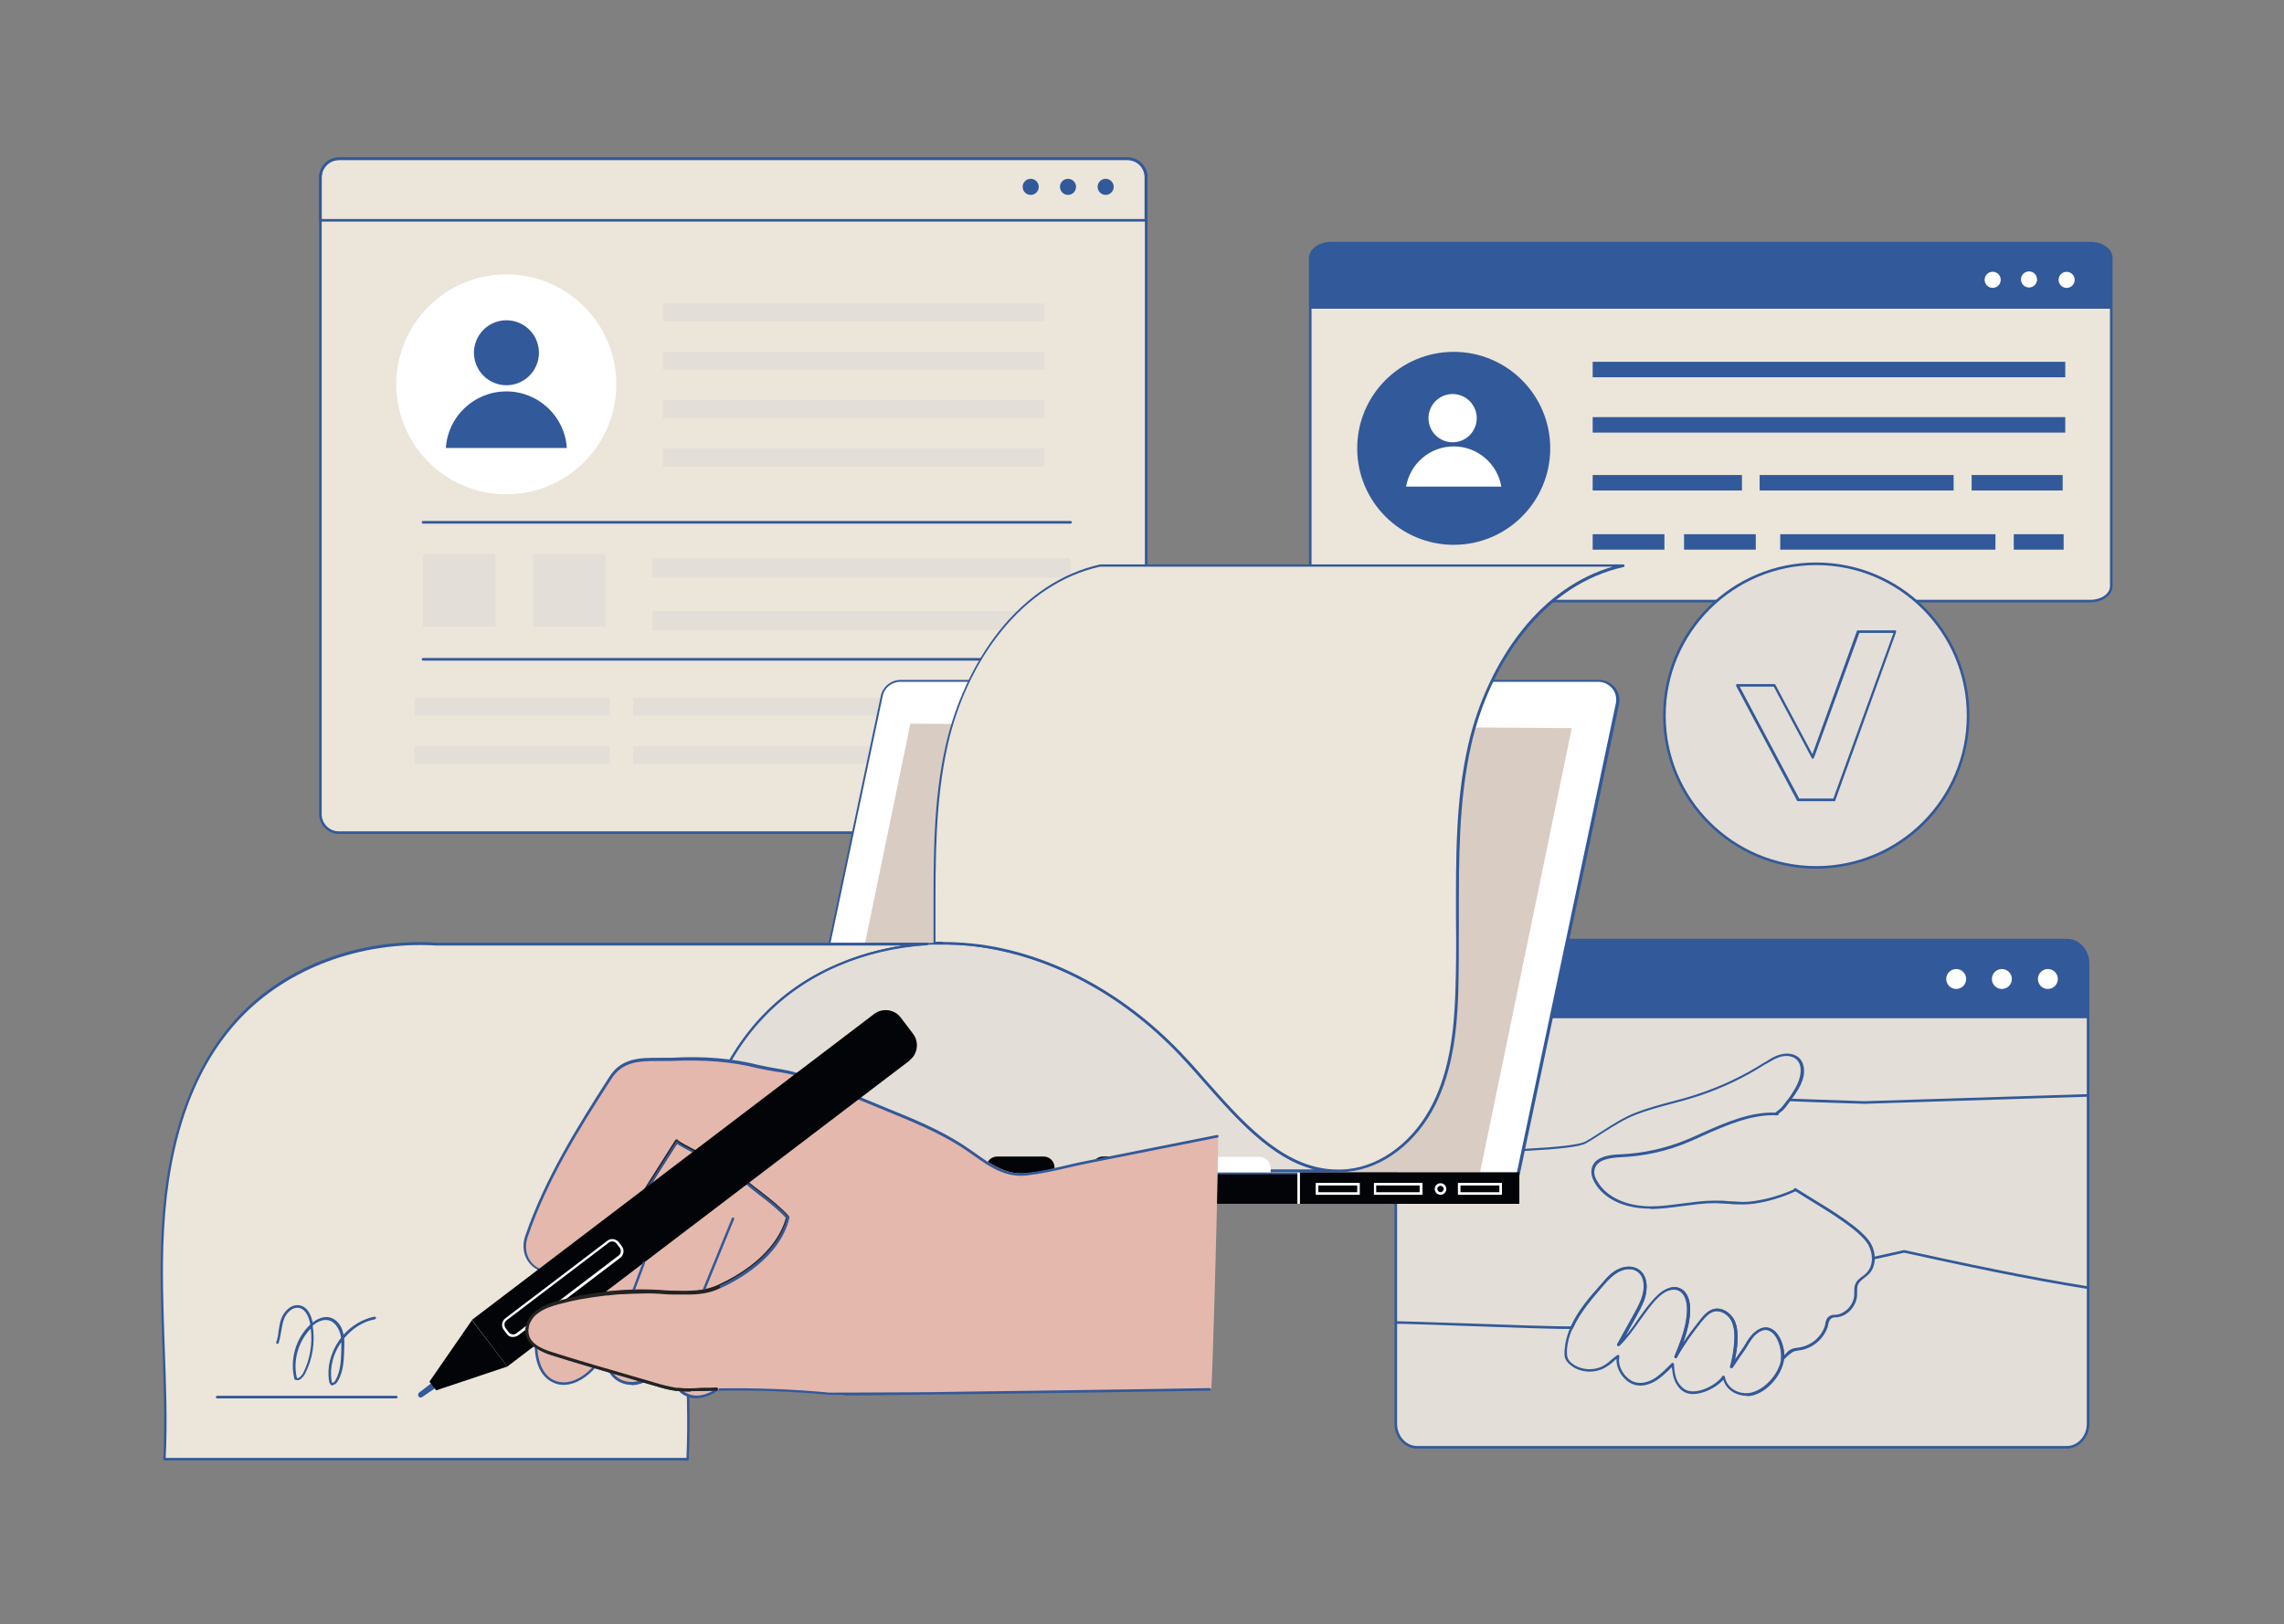 <?xml version="1.0" encoding="UTF-8"?>
<svg id="Capa_1" data-name="Capa 1" xmlns="http://www.w3.org/2000/svg" version="1.1" viewBox="0 0 710 505">
  <rect x="0" y="0" width="710" height="505" fill="#808080" stroke="none"/>
  <defs>
    <style>
      .cls-1 {
        fill: #ebe5da;
      }

      .cls-1, .cls-2, .cls-3, .cls-4, .cls-5, .cls-6, .cls-7, .cls-8 {
        stroke-width: 0px;
      }

      .cls-2 {
        fill: #325999;
      }

      .cls-3 {
        fill: #e4b8ad;
      }

      .cls-4 {
        fill: #252322;
      }

      .cls-5 {
        fill: #d9ccc2;
      }

      .cls-6 {
        fill: #e3ded7;
      }

      .cls-7 {
        fill: #020407;
      }

      .cls-8 {
        fill: #fff;
      }
    </style>
  </defs>
  <g>
    <g>
      <rect class="cls-1" x="99.6" y="49.4" width="256.6" height="209.5" rx="5.8" ry="5.8"/>
      <path class="cls-2" d="M350.5,259.3H105.4c-3.4,0-6.2-2.8-6.2-6.2V55.2c0-3.4,2.8-6.2,6.2-6.2h245.1c3.4,0,6.2,2.8,6.2,6.2v197.9c0,3.4-2.8,6.2-6.2,6.2ZM105.4,49.8c-3,0-5.4,2.4-5.4,5.4v197.9c0,3,2.4,5.4,5.4,5.4h245.1c3,0,5.4-2.4,5.4-5.4V55.2c0-3-2.4-5.4-5.4-5.4H105.4Z"/>
      <path class="cls-2" d="M356.2,68.9H99.6c-.2,0-.4-.2-.4-.4v-13.4c0-3.4,2.8-6.2,6.2-6.2h245.1c3.4,0,6.2,2.8,6.2,6.2v13.4c0,.2-.2.4-.4.4ZM100,68.1h255.8v-13c0-3-2.4-5.4-5.4-5.4H105.4c-3,0-5.4,2.4-5.4,5.4v13Z"/>
      <g>
        <circle class="cls-2" cx="343.7" cy="58.1" r="2.5"/>
        <circle class="cls-2" cx="320.4" cy="58.1" r="2.5"/>
        <circle class="cls-2" cx="332" cy="58.1" r="2.5"/>
      </g>
    </g>
    <g>
      <rect class="cls-6" x="128.9" y="217" width="60.7" height="5.5"/>
      <rect class="cls-6" x="128.9" y="232" width="60.7" height="5.5"/>
    </g>
    <g>
      <rect class="cls-6" x="196.8" y="217" width="81.3" height="5.5"/>
      <rect class="cls-6" x="196.8" y="232" width="81.3" height="5.5"/>
    </g>
    <g>
      <rect class="cls-6" x="284.1" y="217" width="57.1" height="5.5"/>
      <rect class="cls-6" x="284.1" y="232" width="57.1" height="5.5"/>
    </g>
    <g>
      <circle class="cls-8" cx="157.4" cy="119.5" r="34.2"/>
      <g>
        <circle class="cls-2" cx="157.4" cy="109.7" r="10.1" transform="translate(-24 47.3) rotate(-15.9)"/>
        <path class="cls-2" d="M176.2,139.3c-.6-9.8-8.8-17.6-18.8-17.6s-18.2,7.8-18.8,17.6h37.6Z"/>
      </g>
    </g>
    <g>
      <rect class="cls-6" x="206.1" y="94.4" width="118.6" height="5.5"/>
      <rect class="cls-6" x="206.1" y="109.5" width="118.6" height="5.5"/>
      <rect class="cls-6" x="206.1" y="124.5" width="118.6" height="5.5"/>
      <rect class="cls-6" x="206.1" y="139.5" width="118.6" height="5.5"/>
    </g>
    <g>
      <rect class="cls-6" x="202.9" y="173.6" width="129.8" height="6"/>
      <rect class="cls-6" x="202.9" y="190" width="129.8" height="6"/>
    </g>
    <rect class="cls-6" x="131.5" y="172.3" width="22.5" height="22.5"/>
    <rect class="cls-6" x="165.7" y="172.3" width="22.5" height="22.5"/>
    <path class="cls-2" d="M332.8,162.8h-201.3c-.2,0-.4-.2-.4-.4s.2-.4.4-.4h201.3c.2,0,.4.2.4.4s-.2.4-.4.4Z"/>
    <path class="cls-2" d="M338.4,205.4h-206.9c-.2,0-.4-.2-.4-.4s.2-.4.4-.4h206.9c.2,0,.4.2.4.4s-.2.4-.4.4Z"/>
  </g>
  <g>
    <path class="cls-6" d="M649.1,299.6v143.1c0,4-3,7.3-6.6,7.3h-202c-3.7,0-6.6-3.3-6.6-7.3v-143.1c0-4,3-7.3,6.6-7.3h202c3.7,0,6.6,3.3,6.6,7.3Z"/>
    <path class="cls-2" d="M642.5,450.4h-202c-3.9,0-7-3.5-7-7.7v-143.1c0-4.2,3.2-7.7,7-7.7h202c3.9,0,7,3.5,7,7.7v143.1c0,4.2-3.2,7.7-7,7.7ZM440.5,292.7c-3.4,0-6.2,3.1-6.2,6.9v143.1c0,3.8,2.8,6.9,6.2,6.9h202c3.4,0,6.2-3.1,6.2-6.9v-143.1c0-3.8-2.8-6.9-6.2-6.9h-202Z"/>
    <path class="cls-2" d="M552.3,346.8c-.1,0-.2,0-.3-.2-.1-.2,0-.4,0-.6,1.8-1.3,2.1-1.7,3-2.9.3-.4.6-.8,1-1.3,0-.1.2-.2.3-.2,9.3.3,23.2.8,23.3.8l69.4-2.2c.2,0,.4.2.4.4,0,.2-.2.4-.4.4l-69.4,2.2c-.2,0-13.9-.4-23.2-.8-.4.5-.6.8-.9,1.2-.9,1.3-1.3,1.7-3.2,3.1,0,0-.2,0-.2,0Z"/>
    <path class="cls-2" d="M649.1,400.8s0,0,0,0c-18.9-3-39.5-7.4-57.2-11.3l-9.4,2.1c-.2,0-.4,0-.5-.3,0-.2,0-.4.3-.5l9.5-2.1c0,0,.1,0,.2,0,17.8,3.9,38.4,8.3,57.3,11.3.2,0,.4.2.3.5,0,.2-.2.3-.4.3Z"/>
    <path class="cls-2" d="M433.8,359.2c-.2,0-.4-.2-.4-.4,0-.2.2-.4.4-.4,3.1-.1,7.4-.2,12.3-.3,17.1-.4,43-1,46.8-3.2,1.8-1,3.6-2.2,5.3-3.3,3.3-2.1,6.7-4.3,10.4-5.7,3.6-1.4,7.4-2.4,11.1-3.4,2.8-.7,5.6-1.5,8.3-2.4,7.2-2.4,14.1-5.7,20.4-9.7l.4-.2c1.4-.9,2.9-1.9,4.6-2.3,2.1-.6,4.2-.3,5.6.8,1.3,1.1,1.9,2.7,1.8,4.8-.1,1.7-.8,3.5-1.8,5.2-.7,1.2-1.5,2.4-2.4,3.5-.4.5-.7.9-1,1.3-.9,1.3-1.3,1.7-3.2,3.1-.2.1-.4,0-.6,0-.1-.2,0-.4,0-.6,1.8-1.3,2.1-1.7,3-2.9.3-.4.6-.8,1-1.3.9-1.1,1.6-2.3,2.3-3.5,1.8-3.1,2.5-7.1.2-9-1.2-1-3-1.2-4.9-.7-1.6.5-3,1.4-4.4,2.2l-.4.2c-6.4,4.1-13.4,7.4-20.6,9.8-2.8.9-5.6,1.7-8.4,2.4-3.7,1-7.5,2-11.1,3.4-3.6,1.4-7,3.6-10.2,5.6-1.7,1.1-3.5,2.3-5.3,3.3-4,2.3-29,2.8-47.2,3.3-5,.1-9.3.2-12.3.3,0,0,0,0,0,0Z"/>
    <path class="cls-2" d="M538.3,425.4c0,0-.1,0-.2,0-.2,0-.3-.3-.2-.5.7-2.5,1.1-5.1,1.3-7.7.1-2,.1-4.5-1-6.6-.9-1.7-3.1-3.3-5.3-2.8-1.6.4-2.8,1.8-3.9,3.1-2.7,3.4-5.3,6.9-7.7,11.2,0,.2-.3.3-.5.2-.2,0-.3-.3-.2-.5,1.8-4.5,3.9-9.5,3.9-14.7,0-1.4-.3-4.7-2.7-5.8-.7-.3-3-1-6.2,2-2.2,2.1-4.1,4.9-6,7.5-1.9,2.7-3.9,5.5-6.2,7.7-.1.1-.4.1-.5,0-.2-.1-.2-.3-.1-.5l2-3.6c1-1.8,2-3.6,3-5.4.9-1.6,1.8-3.3,2.5-5.1,1.1-3,1.2-6.8-1.3-8.5-1.4-1-3.6-1-5.6,0-1.8.9-3.3,2.4-4.6,3.9h0c-3.7,4.3-7.6,8.7-9.8,13.7,0,.2-.3.3-.4.2-.3,0-.6,0-.8,0-2.7.1-17.3-.4-31.4-.9-8.1-.3-16.4-.6-22.4-.7-.2,0-.4-.2-.4-.4,0-.2.2-.4.4-.4,6,.2,14.4.4,22.4.7,14.1.5,28.6,1,31.3.9.2,0,.5,0,.7,0,2.3-5,6.1-9.4,9.8-13.6h0c1.4-1.7,2.9-3.3,4.9-4.2,1.7-.8,4.3-1.3,6.4.2,2.8,1.9,2.8,6.2,1.6,9.5-.7,1.8-1.6,3.5-2.5,5.1-1,1.8-2,3.6-3,5.4l-.4.8c1.4-1.6,2.7-3.4,3.9-5.2,1.9-2.7,3.9-5.5,6.1-7.6.9-.9,4.1-3.6,7.1-2.2,2.8,1.3,3.1,5,3.1,6.5,0,3.6-1,7.1-2.2,10.5,1.7-2.6,3.5-4.9,5.3-7.2,1.1-1.4,2.4-2.9,4.3-3.4,2.6-.6,5,1.2,6.2,3.2,1.2,2.3,1.2,4.9,1.1,7-.1,1.9-.4,3.7-.8,5.6.3-.5.7-.9,1-1.4.7-1.1,1.5-2.1,2.2-3.3.8-1.4,1.7-2.8,3-3.9,2.3-1.9,4-1.6,5.2-1,2.4,1.3,3.9,5,4,8.2.1-.2.3-.3.4-.5.5-.5.9-1,1.6-1.3.7-.4,1.5-.5,2.3-.6.2,0,.5,0,.7-.1,3.6-.7,6.8-3.5,7.7-7.1,0,0,0-.2,0-.3.2-.8.4-1.7,1.2-2.2.5-.4,1.2-.5,1.8-.5.1,0,.2,0,.4,0,3-.4,5.5-3.2,5.6-6.2,0-.3,0-.6,0-.9,0-.8,0-1.6.3-2.3.4-1.2,1.4-1.9,2.3-2.6.5-.3.9-.7,1.3-1.1,1-1.1,1.6-2.6,1.6-4.4,0-1.4-.4-2.9-1.1-4.2-2.5-4.4-12.1-10.2-18.5-14.1-1.8-1.1-3.4-2.1-4.5-2.8-.2-.1-.2-.4-.1-.6.1-.2.4-.2.6-.1,1.1.7,2.7,1.7,4.5,2.8,6.9,4.2,16.3,9.9,18.8,14.4.8,1.4,1.2,3,1.2,4.5,0,1.9-.6,3.7-1.8,4.9-.4.4-.9.8-1.4,1.2-.9.7-1.7,1.3-2.1,2.3-.2.6-.2,1.3-.2,2.1,0,.3,0,.7,0,1-.2,3.4-2.9,6.5-6.3,6.9-.1,0-.2,0-.4,0-.5,0-1,.1-1.4.4-.5.4-.7,1.1-.9,1.8,0,0,0,.2,0,.3-1.1,3.9-4.4,6.9-8.4,7.7-.2,0-.5,0-.7.1-.8.1-1.5.2-2.1.6-.5.3-.9.7-1.4,1.1-.4.4-.8.8-1.2,1.2-.1.1-.3.2-.5,0-.2,0-.2-.2-.2-.4.3-3-1.1-7.3-3.5-8.5-1.3-.7-2.7-.4-4.3.9-1.2,1-2,2.4-2.8,3.7-.7,1.2-1.5,2.3-2.3,3.4-.7,1.1-1.5,2.2-2.2,3.3,0,.1-.2.2-.3.2Z"/>
    <path class="cls-2" d="M512.9,375.8c-7.9,0-14.3-3-17.2-8.1-.9-1.6-1.2-3.1-.9-4.4.8-3.6,5.3-4.3,9.1-4.4,7.1-.3,14-1.9,20.6-4.6,1.4-.6,2.8-1.2,4.3-1.9,7.4-3.3,15.8-7,23.7-6.4.2,0,.4.2.4.4,0,.2-.2.4-.4.4-7.7-.5-16,3.1-23.3,6.4-1.5.7-2.9,1.3-4.3,1.9-6.6,2.8-13.7,4.4-20.9,4.7-3.5.2-7.6.7-8.3,3.8-.3,1.1,0,2.4.9,3.8,2.8,4.8,9,7.7,16.7,7.7,3.2,0,6.5-.5,9.7-.9,3.2-.4,6.6-.9,9.9-.9,1.5,0,3.1,0,4.5.2,1.5,0,3.1.2,4.7.2,3.5,0,10-1.3,16-4.1.2,0,.4,0,.5.2,0,.2,0,.4-.2.5-6.1,2.9-12.7,4.2-16.3,4.2-1.6,0-3.2,0-4.7-.2-1.5,0-3-.2-4.5-.2-3.3,0-6.6.5-9.8.9-3.2.4-6.5.9-9.8.9,0,0-.1,0-.1,0Z"/>
    <path class="cls-2" d="M542.9,434c-1.4,0-2.9-.4-4.1-1.1-1.5-.9-2.6-2.2-3.1-3.9-2.5,2.9-8.2,5.4-11.5,4.1-1.6-.6-2.8-2-3.6-3.8-.6-1.4-.7-2.8-.9-4.2-.3.3-.6.5-.8.8-1.2,1.1-2.4,2.3-3.8,3.2-2.3,1.5-4.8,2.1-6.9,1.5-1-.3-2-.8-2.8-1.6-1.9-1.7-3-4.2-2.9-6.5-.4.3-.7.6-1,.9-.6.5-1.3,1.1-2,1.5-3.1,2.1-7.6,2.1-10.7,0-1-.7-1.7-1.4-2.1-2.2-.5-1-.4-2.2-.3-3.3.2-2.3.8-4.5,1.8-6.8,2.3-5.2,6.2-9.6,10-13.8h0c1.4-1.7,2.9-3.3,4.9-4.2,1.7-.8,4.3-1.3,6.4.2,2.8,1.9,2.8,6.2,1.6,9.5-.7,1.8-1.6,3.5-2.5,5.1-1,1.8-2,3.6-3,5.4l-.4.8c1.4-1.6,2.7-3.4,3.9-5.2,1.9-2.7,3.9-5.5,6.1-7.6.9-.9,4.1-3.6,7.1-2.2,2.8,1.3,3.1,5,3.1,6.5,0,3.6-1,7.1-2.2,10.5,1.7-2.6,3.5-4.9,5.3-7.2,1.1-1.4,2.4-2.9,4.3-3.4,2.6-.6,5,1.2,6.2,3.2,1.2,2.3,1.2,4.9,1.1,7-.1,1.9-.4,3.7-.8,5.6.3-.5.7-.9,1-1.4.7-1.1,1.5-2.1,2.2-3.3.8-1.4,1.7-2.8,3-3.9,2.3-1.9,4-1.6,5.2-1,2.7,1.4,4.2,5.9,3.9,9.3,0,0,0,0,0,0,0,.3,0,.5-.1.8-.9,4.5-4.8,9-9,10.4-.8.3-1.7.4-2.6.4ZM535.9,427.8s0,0,0,0c.2,0,.3.2.3.3.3,1.8,1.4,3.2,2.9,4.1,1.7,1,4,1.3,6,.6,3.9-1.3,7.7-5.6,8.5-9.8,0-.2,0-.5,0-.7,0,0,0,0,0,0,.3-3-1.1-7.3-3.5-8.5-1.3-.7-2.7-.4-4.3.9-1.2,1-2,2.4-2.8,3.7-.7,1.2-1.5,2.3-2.3,3.4-.7,1.1-1.5,2.2-2.2,3.3-.1.2-.3.2-.5.2-.2,0-.3-.3-.2-.5.7-2.5,1.1-5.1,1.3-7.7.1-2,.1-4.5-1-6.6-1.3-2.3-3.7-3.2-5.3-2.8-1.6.4-2.8,1.8-3.9,3.1-2.7,3.4-5.3,6.9-7.7,11.2,0,.2-.3.3-.5.2-.2,0-.3-.3-.2-.5,1.8-4.5,3.9-9.5,3.9-14.7,0-1.4-.3-4.7-2.7-5.8-2.6-1.2-5.4,1.3-6.2,2-2.2,2.1-4.1,4.9-6,7.5-1.9,2.7-3.9,5.5-6.2,7.7-.1.1-.4.1-.5,0-.2-.1-.2-.3-.1-.5l2-3.6c1-1.8,2-3.6,3-5.4.9-1.6,1.8-3.3,2.5-5.1,1.1-3,1.2-6.8-1.3-8.5-1.4-1-3.6-1-5.6,0-1.8.9-3.3,2.4-4.6,3.9h0c-3.7,4.3-7.6,8.7-9.8,13.7-1,2.2-1.6,4.4-1.8,6.6,0,1-.1,2,.3,2.9.3.7.9,1.3,1.8,1.9,2.9,1.9,7,1.9,9.8,0,.7-.4,1.3-1,1.9-1.5.6-.5,1.2-1,1.9-1.5.1,0,.3,0,.4,0,.1,0,.2.3.2.4-.5,2.2.5,4.9,2.5,6.7.8.7,1.6,1.2,2.5,1.4,1.8.5,4.1,0,6.2-1.4,1.3-.9,2.5-2,3.7-3.2.5-.5,1-.9,1.4-1.4.1-.1.3-.1.4,0,.1,0,.2.2.3.3,0,.2,0,.4,0,.7.1,1.5.3,2.8.8,4.1.7,1.6,1.9,2.9,3.2,3.4,3.2,1.3,9.1-1.5,11-4.4,0-.1.2-.2.3-.2ZM554.2,422.4h0,0Z"/>
    <path class="cls-2" d="M649.1,299.6v17h-215.3v-17c0-4,3-7.3,6.6-7.3h202c3.7,0,6.6,3.3,6.6,7.3Z"/>
    <g>
      <circle class="cls-8" cx="636.6" cy="304.4" r="3.1"/>
      <circle class="cls-8" cx="608.1" cy="304.4" r="3.1"/>
      <circle class="cls-8" cx="622.3" cy="304.4" r="3.1"/>
    </g>
  </g>
  <g>
    <path class="cls-1" d="M656.3,80.2v102.1c0,2.5-2.9,4.6-6.5,4.6h-236c-3.6,0-6.5-2-6.5-4.6v-102.1c0-2.5,2.9-4.6,6.5-4.6h236c3.6,0,6.5,2.1,6.5,4.6Z"/>
    <path class="cls-2" d="M649.8,187.3h-236c-3.8,0-6.9-2.2-6.9-5v-102.1c0-2.7,3.1-5,6.9-5h236c3.8,0,6.9,2.2,6.9,5v102.1c0,2.7-3.1,5-6.9,5ZM413.8,76c-3.4,0-6.1,1.9-6.1,4.2v102.1c0,2.3,2.8,4.2,6.1,4.2h236c3.4,0,6.1-1.9,6.1-4.2v-102.1c0-2.3-2.8-4.2-6.1-4.2h-236Z"/>
    <path class="cls-2" d="M656.3,80.2v15.8h-249.1v-15.8c0-2.5,2.9-4.6,6.5-4.6h236c3.6,0,6.5,2.1,6.5,4.6Z"/>
    <g>
      <circle class="cls-8" cx="642.3" cy="86.9" r="2.5" transform="translate(410.1 692.1) rotate(-76.7)"/>
      <circle class="cls-8" cx="619.3" cy="86.9" r="2.5" transform="translate(392.4 669.7) rotate(-76.7)"/>
      <circle class="cls-8" cx="630.8" cy="86.9" r="2.5" transform="translate(14.7 248) rotate(-22.5)"/>
    </g>
    <circle class="cls-2" cx="451.9" cy="139.4" r="30"/>
    <g>
      <circle class="cls-8" cx="451.9" cy="130.2" r="7.5" transform="translate(196.3 525) rotate(-73.2)"/>
      <path class="cls-8" d="M466.7,151.3c-1.2-7.1-7.4-12.5-14.8-12.5s-13.6,5.4-14.8,12.5h29.6Z"/>
    </g>
    <g>
      <rect class="cls-2" x="495.1" y="112.5" width="146.9" height="4.8"/>
      <rect class="cls-2" x="495.1" y="129.7" width="146.9" height="4.8"/>
      <rect class="cls-2" x="495.1" y="166.1" width="22.3" height="4.8"/>
      <rect class="cls-2" x="523.5" y="166.1" width="22.3" height="4.8"/>
      <rect class="cls-2" x="626" y="166.1" width="15.5" height="4.8"/>
      <rect class="cls-2" x="553.4" y="166.1" width="66.9" height="4.8"/>
      <rect class="cls-2" x="495.1" y="147.7" width="46.4" height="4.8"/>
      <rect class="cls-2" x="547" y="147.7" width="60.3" height="4.8"/>
      <rect class="cls-2" x="612.9" y="147.7" width="28.3" height="4.8"/>
    </g>
  </g>
  <path class="cls-8" d="M472.3,364.5h-229.2l31-148.1c.6-2.8,3-4.7,5.8-4.7h217.1c3.8,0,6.6,3.5,5.8,7.2l-30.5,145.6Z"/>
  <path class="cls-2" d="M471.9,365.5h-229.2c-.1,0-.2,0-.3-.1,0,0-.1-.2,0-.3l31.4-148.7c.6-2.9,3.2-5,6.2-5h217.1c1.9,0,3.7.9,4.9,2.3,1.2,1.5,1.7,3.4,1.3,5.3l-30.9,146.3c0,.2-.2.3-.4.3ZM243.1,364.7h228.4l30.8-146c.3-1.6,0-3.3-1.1-4.6-1.1-1.3-2.6-2.1-4.3-2.1h-217.1c-2.6,0-4.9,1.9-5.4,4.4l-31.3,148.2Z"/>
  <polygon class="cls-5" points="488.6 226.4 460.1 364.5 254.2 364.5 283 225 488.6 226.4"/>
  <path class="cls-7" d="M472.2,364.5v9.8H157.9v-9.8h14.5c0,2,1.5,3.6,3.4,3.6h14.4c1.9,0,3.4-1.5,3.4-3.4h0c0-.1,11.6-.1,11.6-.1h0c0,2,1.5,3.6,3.4,3.6h14.4c1.9,0,3.4-1.5,3.4-3.4h0c0-.1,12.9-.1,12.9-.1h0c0,2,1.5,3.6,3.4,3.6h14.4c1.9,0,3.4-1.5,3.4-3.4h0c0-.1,11.5-.1,11.5-.1h0c0,2,1.5,3.6,3.4,3.6h14.4c1.9,0,3.4-1.5,3.4-3.4h0c0-.1,12.9-.1,12.9-.1h0c0,2,1.5,3.6,3.4,3.6h14.4c1.9,0,3.4-1.5,3.4-3.4h0c0-.1,11.6-.1,11.6-.1h0c0,2,1.5,3.6,3.4,3.6h14.4c1.9,0,3.4-1.5,3.4-3.4h0c0-.1,111.4-.1,111.4-.1Z"/>
  <path class="cls-7" d="M172.4,364.5h21.3c0,2-1.5,3.6-3.4,3.6h-14.4c-1.9,0-3.4-1.5-3.4-3.4h0Z"/>
  <path class="cls-7" d="M205.3,364.5h21.3c0,2-1.5,3.6-3.4,3.6h-14.4c-1.9,0-3.4-1.5-3.4-3.4h0Z"/>
  <path class="cls-7" d="M239.5,364.5h21.3c0,2-1.5,3.6-3.4,3.6h-14.4c-1.9,0-3.4-1.5-3.4-3.4h0Z"/>
  <path class="cls-7" d="M272.4,364.5h21.3c0,2-1.5,3.6-3.4,3.6h-14.4c-1.9,0-3.4-1.5-3.4-3.4h0Z"/>
  <path class="cls-7" d="M306.6,364.5h21.3c0,2-1.5,3.6-3.4,3.6h-14.4c-1.9,0-3.4-1.5-3.4-3.4h0Z"/>
  <path class="cls-7" d="M360.8,364.5h0c0,2-1.5,3.6-3.4,3.6h-14.4c-1.9,0-3.4-1.5-3.4-3.4h0c0-.1,21.3-.1,21.3-.1Z"/>
  <rect class="cls-7" x="403.7" y="364.5" width="68.6" height="9.8"/>
  <path class="cls-8" d="M422.7,371.5h-13.7v-3.7h13.7v3.7ZM409.8,370.7h12.1v-2.1h-12.1v2.1Z"/>
  <path class="cls-8" d="M466.9,371.5h-13.7v-3.7h13.7v3.7ZM454,370.7h12.1v-2.1h-12.1v2.1Z"/>
  <path class="cls-8" d="M442.2,371.5h-15.1v-3.7h15.1v3.7ZM427.8,370.7h13.5v-2.1h-13.5v2.1Z"/>
  <path class="cls-8" d="M447.8,371.5c-1,0-1.8-.8-1.8-1.8s.8-1.8,1.8-1.8,1.8.8,1.8,1.8-.8,1.8-1.8,1.8ZM447.8,368.7c-.6,0-1,.5-1,1s.5,1,1,1,1-.5,1-1-.5-1-1-1Z"/>
  <rect class="cls-8" x="403.3" y="364.5" width=".8" height="9.8"/>
  <g>
    <path class="cls-6" d="M412.9,364h-156.4c-14.5,1.5-26.1-7.8-36.5-18.9,3.7-10.7,9.2-20.6,17-28.9,13.1-13.9,32-21.6,51.2-22.7.8,0,1.6,0,2.4-.1,4.8-.2,9.6.1,14.3.8,24.5,3.5,46.9,17.1,63.6,35.3,13,14.1,26.4,32.6,44.4,34.6Z"/>
    <path class="cls-1" d="M504.6,176c-25.3,5.6-42,30.6-47.7,55.8-5.7,25.2-3,51.5-4,77.3-.5,11.7-1.8,23.7-7,34.2-5.2,10.5-15.1,19.4-26.7,20.6-2.1.2-4.2.2-6.2,0-18-1.9-31.4-20.5-44.4-34.6-16.7-18.2-39.1-31.8-63.6-35.3-4.7-.7-9.5-.9-14.3-.8,0-20.7-.8-41.4,3.7-61.5,5.7-25.2,22.5-50.3,47.7-55.8h162.6Z"/>
    <path class="cls-1" d="M288.2,293.5c-19.2,1.1-38,8.8-51.2,22.7-7.8,8.3-13.3,18.2-17,28.9-4.1,11.8-6.1,24.5-6.8,37-1.3,23.8,1.7,47.7.6,71.6H51.2c1.1-23.8-1.8-47.7-.6-71.6,1.3-23.8,7.4-48.6,23.8-65.9,15.4-16.3,38.7-24.1,61.2-22.7h152.6Z"/>
    <g>
      <path class="cls-2" d="M253.5,364.6c-13.7,0-24.7-9.6-33.8-19.2-.1-.1-.1-.3,0-.4,4-11.5,9.8-21.3,17.1-29,6.4-6.8,14.3-12.3,23.4-16.2,8.7-3.8,18.2-6,28-6.6.9,0,1.7,0,2.4-.1,4.8-.2,9.7.1,14.4.8,23.2,3.3,45.9,15.9,63.8,35.4,2,2.1,3.9,4.3,5.9,6.6,11.4,12.9,23.1,26.2,38.2,27.8.2,0,.4.2.4.4,0,.2-.2.4-.4.4h-156.4c-1,.1-2.1.2-3.1.2ZM220.4,345c17.1,18,27.8,19.5,36.1,18.6,0,0,0,0,0,0h152c-13.3-3.4-24-15.5-34.4-27.3-2-2.3-4-4.5-5.9-6.6-17.8-19.4-40.3-31.9-63.4-35.2-4.7-.7-9.5-.9-14.3-.8-.8,0-1.5,0-2.4.1-9.7.6-19.1,2.8-27.7,6.5-9,3.9-16.8,9.3-23.2,16.1-7.2,7.6-12.9,17.2-16.9,28.5Z"/>
      <path class="cls-2" d="M416,364.6c-1.1,0-2.1,0-3.1-.2-15.4-1.7-27.3-15.1-38.7-28.1-2-2.3-4-4.5-5.9-6.6-17.8-19.4-40.3-31.9-63.4-35.2-4.7-.7-9.5-.9-14.3-.8-.1,0-.2,0-.3-.1s-.1-.2-.1-.3c0-2.7,0-5.5,0-8.2,0-17.7-.2-35.9,3.8-53.4,3-13.2,8.9-25.8,16.6-35.5,8.7-10.9,19.6-18.1,31.4-20.7,0,0,0,0,0,0h162.6c.2,0,.4.2.4.4,0,.2-.1.4-.3.4-11.7,2.6-22.4,9.6-31,20.4-7.7,9.6-13.5,22.1-16.4,35.1-3.9,17.4-3.8,35.6-3.8,53.3,0,7.9,0,16-.2,24-.4,10.9-1.6,23.4-7.1,34.4-5.8,11.7-16.2,19.7-27.1,20.8-1,.1-2.1.2-3.2.2ZM293.2,292.9c3.9,0,7.9.3,11.8.8,23.2,3.3,45.9,15.9,63.8,35.4,2,2.1,3.9,4.3,5.9,6.6,11.4,12.9,23.1,26.2,38.2,27.8,2,.2,4.1.2,6.1,0,10.6-1.1,20.7-8.9,26.4-20.4,5.4-10.8,6.6-23.3,7-34.1.3-8,.3-16.1.2-24,0-17.7-.2-35.9,3.8-53.4,3-13.2,8.9-25.8,16.6-35.5,7.9-10,17.7-16.8,28.3-19.9h-159.4c-11.6,2.6-22.3,9.6-30.9,20.4-7.7,9.6-13.5,22.1-16.4,35.1-3.9,17.4-3.8,35.6-3.8,53.3,0,2.5,0,5.2,0,7.8.7,0,1.5,0,2.2,0Z"/>
      <path class="cls-2" d="M213.8,454.1H51.2c-.1,0-.2,0-.3-.1,0,0-.1-.2-.1-.3.5-11.7.1-23.5-.3-35-.4-12-.9-24.4-.2-36.6,1.5-28.7,9.6-51,23.9-66.2,14.8-15.7,37.8-24.3,61.5-22.8h152.5c.2,0,.4.2.4.4,0,.2-.2.4-.4.4-9.7.6-19.1,2.8-27.7,6.5-9,3.9-16.8,9.3-23.2,16.1-7.3,7.7-13,17.4-16.9,28.8-3.8,10.8-6,23.2-6.8,36.9-.7,12.1-.2,24.5.2,36.5.4,11.5.9,23.4.3,35.1,0,.2-.2.4-.4.4ZM51.6,453.3h161.8c.5-11.5,0-23.3-.3-34.6-.4-12-.9-24.4-.2-36.6.7-13.8,3-26.3,6.8-37.1,4-11.5,9.8-21.3,17.1-29,6.4-6.8,14.3-12.3,23.4-16.2,6.5-2.8,13.3-4.7,20.3-5.8h-144.9c-23.5-1.4-46.2,7.1-60.9,22.6-14.2,15-22.2,37.1-23.7,65.7-.7,12.1-.2,24.5.2,36.5.4,11.4.9,23.1.3,34.7Z"/>
    </g>
  </g>
  <g>
    <path class="cls-7" d="M243,359.6h14.4c1.9,0,3.4,1.5,3.4,3.4v1.5c0,1.9-1.5,3.4-3.4,3.4h-14.4c-1.9,0-3.4-1.5-3.4-3.4v-1.5c0-1.9,1.5-3.4,3.4-3.4Z"/>
    <path class="cls-7" d="M275.8,359.6h14.4c1.9,0,3.4,1.5,3.4,3.4v1.5c0,1.9-1.5,3.4-3.4,3.4h-14.4c-1.9,0-3.4-1.5-3.4-3.4v-1.5c0-1.9,1.5-3.4,3.4-3.4Z"/>
    <path class="cls-7" d="M310,359.6h14.4c1.9,0,3.4,1.5,3.4,3.4v1.5c0,1.9-1.5,3.4-3.4,3.4h-14.4c-1.9,0-3.4-1.5-3.4-3.4v-1.5c0-1.9,1.5-3.4,3.4-3.4Z"/>
    <path class="cls-7" d="M342.9,359.6h14.4c1.9,0,3.4,1.5,3.4,3.4v1.5c0,1.9-1.5,3.4-3.4,3.4h-14.4c-1.9,0-3.4-1.5-3.4-3.4v-1.5c0-1.9,1.5-3.4,3.4-3.4Z"/>
    <path class="cls-8" d="M395,363.1v1.4h-21.3v-1.4c0-1.9,1.5-3.4,3.4-3.4h14.4c1.9,0,3.4,1.5,3.4,3.4Z"/>
  </g>
  <g>
    <g>
      <path class="cls-3" d="M245,378.4c-2.3,9.9-12.4,17.4-21.7,21.7-2.6,1.2-5.4,1.6-8.3,1.8-1.9,0-3.9,0-5.9,0-3.3-.2-6.5-.5-9.6-.4-1.9,0-3.8.1-5.6.2-1.7,0-3.3.2-5,.4-.4,0-.8,0-1.3.1-4.7.5-9.4,1.4-14,2.7-.1,0-.3,0-.4.1-2.2.6-4.3,1.4-6.1,2.7.5-4.3,1-8.6,1.8-12.8,4.9,1.4,10.6-1.7,14.4-4.5,4-2.9,7.6-6.4,10.7-10.3,2.3-2.9,4.2-6,6.2-9.1,3.4-5.4,6.8-10.7,10.2-16.1-.3.4,11.3,6.3,16.8,8.2,1.6,1.8,3.5,3.4,5.4,5,4.3,3.5,9,6.8,12.4,10.4Z"/>
      <path class="cls-3" d="M182.3,424.1c.8.2,1.7.5,2.5.7-3.2,3.8-8.3,6.7-12.7,4.7-4.1-1.8-5.4-6.4-5.6-11.1,1.5,1.1,3.4,1.8,5.1,2.4,3.5,1.2,7.1,2.2,10.6,3.3Z"/>
      <path class="cls-3" d="M189.6,426.2c3.5,1,7,2.1,10.6,3.1-2.3,1-4.7,1.2-6.9.2-1.6-.7-2.8-1.9-3.6-3.3Z"/>
      <path class="cls-3" d="M219,432.1c1.3,0,2.7,0,4-.1-2.9,2.1-6.4,3.1-9.5,1.7-.9-.4-1.7-1-2.4-1.7,2.6.3,5.3.2,7.9,0Z"/>
      <path class="cls-3" d="M376.2,431.9s-42.2.7-76.2,1.1c-5.7,0-11.2.1-16.2.2-14.2.2-24.6.2-25.9.1-11.6-1.1-23.3-1.5-35-1.3-1.3,0-2.7,0-4,.1-2.6,0-5.3.2-7.9,0h0c-.2,0-.5,0-.7,0-2.4-.3-4.7-1-7-1.7-1.1-.3-2.1-.6-3.2-.9-3.5-1-7-2.1-10.6-3.1-1.6-.5-3.2-.9-4.8-1.4-.8-.2-1.7-.5-2.5-.7-3.6-1-7.1-2.1-10.6-3.3-1.8-.6-3.6-1.3-5.1-2.4,0,0,0,0,0,0-1.1-.9-2-1.9-2.4-3.3-.3-.9-.2-1.9,0-2.8.4-1.5,1.3-3,2.5-4,.2-.2.5-.4.7-.6,1.8-1.3,4-2.1,6.1-2.7.1,0,.3,0,.4-.1,4.6-1.3,9.2-2.1,14-2.7.4,0,.8,0,1.3-.1,1.7-.2,3.3-.3,5-.4,1.9-.1,3.8-.2,5.6-.2,3.1,0,6.3.2,9.6.4,2,.1,3.9.2,5.9,0,2.9-.1,5.7-.6,8.3-1.8,9.3-4.2,19.4-11.7,21.7-21.7-3.3-3.7-8.1-6.9-12.4-10.4-2-1.6-3.9-3.3-5.4-5-5.5-1.9-17.1-7.8-16.8-8.2-3.4,5.4-6.8,10.7-10.2,16.1-2,3.1-3.9,6.2-6.2,9.1-3.1,3.9-6.7,7.4-10.7,10.3-3.8,2.8-9.5,5.9-14.4,4.5-.3,0-.6-.2-.9-.3-4.2-1.8-5.7-6.3-4.3-10.4,6.1-17.7,16-33.7,26.1-49.4,4.4-6.8,11.9-5.4,18.8-5.8,9.1-.5,18.4,0,27.4,2.3,4.1,1,8.1,1.2,12.3,2.6,4.6,1.5,9,3.3,13.5,5.1,4.6,1.9,9.2,3.8,13.8,5.6,8,3.3,16,6.5,23.3,11.1,6.4,4,11.9,9.8,20.2,9,6.5-.7,13.2-2.6,19.6-3.9,11.8-2.4,23.6-4.7,35.4-7.1,1.4-.3,2.9-.6,4.3-.9.4.9-1.7,78.5-2.1,79.1Z"/>
      <path class="cls-2" d="M175.2,430.6c-1.1,0-2.2-.2-3.2-.7-3.6-1.6-5.6-5.5-5.8-11.5,0-.2,0-.3.2-.4.1,0,.3,0,.4,0,1.5,1.1,3.5,1.9,5,2.4,3.5,1.1,7,2.2,10.4,3.2l2.7.8c.1,0,.2.1.3.3,0,.1,0,.3,0,.4-2.4,2.8-6.1,5.5-10,5.5ZM167,419.2c.4,5.2,2.2,8.6,5.3,10,4.3,1.9,9-.9,11.9-4.1l-2-.6s0,0,0,0h-.2c-3.4-1.1-7-2.1-10.5-3.3-1.4-.5-3.1-1.1-4.5-2Z"/>
      <path class="cls-2" d="M196.3,430.6c-1.1,0-2.2-.2-3.3-.7-1.6-.7-2.9-1.9-3.8-3.5,0-.1,0-.3,0-.4.1-.1.3-.2.4-.1l10.6,3.1c.2,0,.3.2.3.4s0,.3-.2.4c-1.4.6-2.7.9-4,.9ZM190.5,426.9c.8,1,1.7,1.7,2.8,2.2,1.7.7,3.6.8,5.5.2l-8.4-2.4Z"/>
      <path class="cls-2" d="M216.6,434.8c-1.1,0-2.2-.2-3.3-.7-1-.4-1.8-1-2.5-1.8-.1-.1-.1-.3,0-.5,0-.2.2-.2.4-.2,2.4.3,4.9.2,7.3,0h.6c1.3,0,2.7,0,4-.1.2,0,.3.1.4.3,0,.2,0,.3-.1.4-2.2,1.6-4.5,2.5-6.7,2.5ZM212.3,432.5c.4.3.9.6,1.4.8,3,1.4,6,.2,8-.9-.9,0-1.8,0-2.7,0h-.6c-2,0-4.1.2-6.2,0ZM219,432.1h0,0Z"/>
      <path class="cls-4" d="M167.2,408.1c0,0-.2,0-.3,0-.2-.1-.3-.3-.3-.5.5-4.3,1-8.6,1.8-12.9,0-.1.1-.3.2-.4.1,0,.3-.1.4,0,2.6.7,7.1.6,13.9-4.5,4-2.9,7.5-6.4,10.6-10.2,2.2-2.9,4.2-6,6.2-9h0c3.4-5.4,6.8-10.7,10.2-16.1h0c.2-.2.5-.3.7-.2,0,0,.2.2.2.3,1,.9,11.2,6.1,16.4,7.9,0,0,.2,0,.2.1,1.4,1.5,3,3,5.4,5,1.2,1,2.4,1.9,3.6,2.8,3.1,2.4,6.4,5,8.8,7.7.1.1.2.3.1.5-2.8,12.1-16.3,19.5-22,22-2.3,1.1-5.1,1.7-8.5,1.8-2.1,0-4.3,0-5.9,0-.8,0-1.7,0-2.5-.1-2.5-.2-4.8-.3-7-.2-1.9,0-3.8.1-5.6.2-1.7,0-3.3.2-5,.4-.4,0-.8,0-1.3.1-5,.6-9.6,1.4-13.9,2.6h0c-.1,0-.2,0-.4.1-2.1.6-4.2,1.3-6,2.6,0,0-.2.1-.3.1ZM169.4,395.4c-.6,3.7-1.1,7.4-1.5,11.1,1.7-1,3.5-1.6,5.3-2.1.1,0,.2,0,.4-.1h0c4.3-1.2,8.9-2.1,14-2.7.4,0,.8,0,1.3-.1,1.7-.2,3.4-.3,5-.4,1.8-.1,3.7-.2,5.6-.2,2.3,0,4.8.1,7.1.3.8,0,1.7.1,2.5.1,1.6,0,3.7.2,5.8,0,3.2-.1,5.8-.7,8.1-1.7,16.2-7.4,20.3-17,21.3-21-2.3-2.5-5.3-4.9-8.5-7.3-1.2-.9-2.4-1.9-3.6-2.9-2.3-1.9-4-3.4-5.4-5-2.4-.9-6.2-2.5-10.2-4.5-3.8-1.9-5.4-2.8-6.1-3.3-3.3,5.2-6.6,10.3-9.8,15.5h0c-1.9,3.1-3.9,6.3-6.2,9.2-3.1,3.9-6.7,7.5-10.8,10.4-3.3,2.4-7.8,5-12.1,5-.7,0-1.4,0-2.1-.2Z"/>
      <path class="cls-2" d="M262.4,433.7c-2.5,0-4,0-4.4,0-11.6-1.1-23.3-1.5-34.9-1.3-1.3,0-2.7,0-4,.1h-.6c-2.4,0-4.9.2-7.4,0,0,0,0,0,0,0-.3,0-.5,0-.8,0-2.4-.3-4.8-1-7.1-1.7l-13.7-4c-1.6-.5-3.2-.9-4.8-1.4l-2.7-.8c-3.4-1-7-2.1-10.5-3.2-1.6-.5-3.6-1.3-5.2-2.5,0,0,0,0-.1,0-1.3-1-2.2-2.2-2.5-3.5-.3-.9-.3-2,0-3,.4-1.6,1.3-3.1,2.6-4.2.2-.2.5-.4.7-.6,1.9-1.4,4.1-2.1,6.3-2.8.1,0,.2,0,.4-.1h0c4.3-1.2,8.9-2.1,14-2.7.4,0,.8,0,1.3-.1,1.7-.2,3.3-.3,5-.4,1.8-.1,3.7-.2,5.6-.2,2.3,0,4.7.1,7.1.3.8,0,1.7.1,2.5.1,1.6,0,3.8.2,5.8,0,3.2-.1,5.9-.7,8.1-1.7,5.5-2.5,18.6-9.6,21.4-21.2-2.4-2.6-5.4-4.9-8.6-7.4-1.2-.9-2.4-1.9-3.6-2.9-2.3-1.9-4-3.5-5.4-5-2.4-.9-6.2-2.5-10.3-4.5-3.3-1.6-5.3-2.8-6.2-3.4-3.3,5.2-6.6,10.4-9.9,15.6h0c-1.9,3.1-3.9,6.3-6.2,9.2-3.1,3.9-6.7,7.4-10.7,10.4-3.9,2.9-9.7,6-14.8,4.6-.3,0-.7-.2-1-.3-4.2-1.7-6.1-6.3-4.5-10.9,6.1-17.7,15.9-33.5,26.2-49.5,3.7-5.8,9.6-5.8,15.3-5.8,1.2,0,2.5,0,3.8,0,10.3-.6,19.2.2,27.5,2.3,1.7.4,3.5.7,5.2,1,2.3.4,4.7.8,7.1,1.6,4.5,1.5,9,3.3,13.3,5h.3c4.6,2,9.2,3.9,13.8,5.8,7.9,3.2,16,6.5,23.3,11.2,1.4.9,2.8,1.9,4.1,2.8,4.9,3.5,9.5,6.8,15.8,6.1,4.3-.4,8.8-1.5,13.1-2.5,2.1-.5,4.3-1,6.5-1.4l39.7-7.9c.2,0,.4,0,.5.3,0,.2,0,.4-.3.5l-39.7,7.9c-2.1.4-4.3.9-6.5,1.4-4.3,1-8.8,2-13.2,2.5-6.6.7-11.6-2.8-16.4-6.2-1.3-.9-2.7-1.9-4.1-2.8-7.3-4.6-15.4-7.9-23.2-11.1-4.6-1.9-9.2-3.8-13.8-5.6h-.3c-4.3-1.9-8.7-3.7-13.2-5.1-2.3-.8-4.7-1.2-7-1.5-1.7-.3-3.5-.6-5.3-1-8.2-2.1-17.1-2.8-27.2-2.3-1.3,0-2.6,0-3.8,0-5.8,0-11.2,0-14.7,5.5-10.3,15.9-20.1,31.7-26.1,49.3-1.4,4.2.3,8.4,4.1,9.9.3.1.6.2.9.3,2.6.7,7.2.6,14.1-4.5,4-2.9,7.5-6.4,10.6-10.3,2.2-2.9,4.2-6,6.2-9h0c3.4-5.4,6.8-10.7,10.2-16.1,0,0,0,0,0,0,.1-.2.4-.2.5-.1,0,0,.1.1.2.2.9.9,11.1,6.1,16.5,7.9,0,0,.1,0,.2.1,1.4,1.5,3,3.1,5.4,5,1.2,1,2.4,1.9,3.6,2.8,3.1,2.4,6.4,5,8.8,7.6,0,0,.1.2,0,.4-2.8,12.1-16.2,19.4-21.9,21.9-2.3,1.1-5.1,1.7-8.4,1.8-2.1,0-4.3,0-5.9,0-.8,0-1.7,0-2.5-.1-2.5-.2-4.8-.3-7-.2-1.9,0-3.8.1-5.6.2-1.7,0-3.3.2-5,.4-.4,0-.8,0-1.3.1-5,.6-9.6,1.4-13.9,2.6h0c-.1,0-.2,0-.4.1-2.1.6-4.2,1.3-6,2.6-.2.2-.5.4-.7.5-1.2,1-2,2.4-2.4,3.8-.2.9-.2,1.8,0,2.6.3,1.2,1.1,2.2,2.3,3.1,0,0,0,0,0,0,0,0,0,0,0,0,1.5,1.1,3.5,1.9,5,2.4,3.5,1.1,7,2.2,10.4,3.2l2.7.8c1.6.5,3.2.9,4.8,1.4l13.7,4c2.3.7,4.6,1.4,7,1.7.2,0,.5,0,.7,0,0,0,0,0,0,0,2.4.3,4.9.2,7.3,0h.6c1.3,0,2.7,0,4-.1,11.6-.2,23.4.2,35,1.3,1.1,0,9.8,0,25.8-.1,5,0,10.5-.1,16.2-.2,33.6-.4,75.8-1.1,76.2-1.1.2,0,.4.2.4.4,0,.2-.2.4-.4.4-.4,0-42.6.7-76.2,1.1-5.7,0-11.2.1-16.2.2-10.2.1-17.3.2-21.5.2Z"/>
      <g>
        <path class="cls-2" d="M136.9,430.5l-1.3-1.6-5.3,4.1c-.4.3-.4.8-.2,1.2h0c.3.4.8.4,1.1.2l5.6-3.8Z"/>
        <path class="cls-7" d="M282.7,329.8l-125,95.1-11-14.5,125-95.1c2.6-2,6.4-1.5,8.3,1.1l3.8,5c2,2.6,1.5,6.4-1.1,8.3Z"/>
        <polygon class="cls-7" points="146.7 410.5 133.5 429.6 135.6 432.3 157.7 424.9 146.7 410.5"/>
        <path class="cls-8" d="M159.6,415.7c-.1,0-.2,0-.4,0-.7,0-1.3-.4-1.7-1l-.9-1.2c-.9-1.1-.6-2.8.5-3.6l31.7-24.1c1.1-.9,2.8-.6,3.6.5l.9,1.2c.9,1.1.6,2.8-.5,3.6h0l-31.7,24.1c-.5.3-1,.5-1.6.5ZM190.3,386c-.4,0-.8.1-1.1.4l-31.7,24.1c-.8.6-.9,1.7-.3,2.5l.9,1.2c.3.4.7.6,1.2.7.5,0,.9,0,1.3-.4l31.7-24.1c.8-.6.9-1.7.3-2.5l-.9-1.2c-.4-.5-.9-.7-1.4-.7Z"/>
      </g>
      <path class="cls-2" d="M196.8,401.8s0,0-.1,0c-.2,0-.3-.3-.2-.5l3.3-8.8c0-.2.3-.3.5-.2.2,0,.3.3.2.5l-3.3,8.8c0,.2-.2.3-.4.3Z"/>
      <path class="cls-2" d="M218.7,401.8c0,0-.1,0-.2,0-.2,0-.3-.3-.2-.5l9.2-22.5c0-.2.3-.3.5-.2.2,0,.3.3.2.5l-9.2,22.5c0,.2-.2.2-.4.2Z"/>
    </g>
    <g>
      <path class="cls-3" d="M223.1,432c-1.3,0-2.7,0-4,.1-2.6,0-5.3.2-7.9,0h0c-.2,0-.5,0-.7,0-2.4-.3-4.7-1-7-1.7-1.1-.3-2.1-.6-3.2-.9-3.5-1-7-2.1-10.6-3.1-1.6-.5-3.2-.9-4.8-1.4-.8-.2-1.7-.5-2.5-.7-3.6-1-7.1-2.1-10.6-3.3-1.8-.6-3.6-1.3-5.1-2.4,0,0,0,0,0,0-1.1-.9-2-1.9-2.4-3.3-.3-.9-.2-1.9,0-2.8.4-1.5,1.3-3,2.5-4,.2-.2.5-.4.7-.6,1.8-1.3,4-2.1,6.1-2.7.1,0,.3,0,.4-.1,4.6-1.3,9.2-2.1,14-2.7.4,0,.8,0,1.3-.1,1.7-.2,3.3-.3,5-.4,1.9-.1,3.8-.2,5.6-.2,3.1,0,6.3.2,9.6.4,2,.1,3.9.2,5.9,0,2.9-.1,5.7-.6,8.3-1.8l-.3,32Z"/>
      <path class="cls-4" d="M214.9,432.7c-1.3,0-2.5,0-3.8-.2,0,0,0,0,0,0-.3,0-.5,0-.8,0-2.4-.3-4.8-1-7.1-1.7l-13.7-4c-1.6-.5-3.2-.9-4.8-1.4l-2.7-.8c-3.4-1-7-2.1-10.5-3.2-1.6-.5-3.6-1.3-5.3-2.5,0,0,0,0-.1,0-1.3-1-2.2-2.2-2.6-3.6-.3-1-.3-2,0-3.1.4-1.6,1.3-3.2,2.7-4.3.2-.2.5-.4.8-.6,1.9-1.4,4.1-2.2,6.3-2.8.1,0,.2,0,.4-.1h0c4.3-1.2,8.9-2.1,14-2.7.4,0,.8,0,1.3-.1,1.7-.2,3.4-.3,5-.4,1.8-.1,3.7-.2,5.6-.2,2.3,0,4.8.1,7.1.3.8,0,1.7.1,2.5.1,1.6,0,3.7.2,5.8,0,3.2-.1,5.8-.7,8.1-1.7.3-.1.6,0,.7.3s0,.6-.3.7c-2.3,1.1-5.1,1.7-8.5,1.8-2.1,0-4.3,0-5.9,0-.8,0-1.7,0-2.5-.1-2.5-.2-4.8-.3-7-.2-1.9,0-3.8.1-5.6.2-1.7,0-3.3.2-5,.4-.4,0-.8,0-1.3.1-5,.6-9.6,1.4-13.9,2.6h0c-.1,0-.2,0-.4.1-2.1.6-4.2,1.3-6,2.6-.2.2-.5.4-.7.5-1.2,1-2,2.4-2.3,3.8-.2.9-.2,1.7,0,2.5.3,1.2,1,2.2,2.2,3.1,0,0,0,0,0,0,0,0,0,0,0,0,1.5,1.1,3.4,1.8,5,2.3,3.4,1.1,7,2.2,10.4,3.2l2.7.8c1.6.5,3.2.9,4.8,1.4l13.7,4c2.3.7,4.6,1.3,7,1.7.2,0,.5,0,.7,0,0,0,0,0,0,0,2.4.3,4.9.2,7.2,0h.6c1.3,0,2.7,0,4-.1.3,0,.5.2.5.5,0,.3-.2.5-.5.5-1.3,0-2.7,0-4,.1h-.6c-1.2,0-2.4,0-3.6,0Z"/>
    </g>
  </g>
  <path class="cls-2" d="M123.2,434.8h-55.7c-.2,0-.4-.2-.4-.4s.2-.4.4-.4h55.7c.2,0,.4.2.4.4s-.2.4-.4.4Z"/>
  <path class="cls-2" d="M103.4,430.8c-.2,0-.4,0-.5-.2-.4-.3-.5-.8-.6-1.1-.7-4.2.4-8.8,3.1-12.7.2-.3.4-.5.6-.8,0-.6-.2-1.2-.4-1.8-.5-1.5-1.7-3.3-3.5-3.7-1.9-.4-3.8.7-4.9,1.7.8,5.1,0,10.4-2.4,15-.4.7-1.1,1.6-1.9,1.9-.4.1-.8,0-1.2-.1,0,0-.2-.1-.2-.3-1.4-5.7.3-12.2,4.5-16.4.1-.1.3-.3.4-.4,0,0,0-.2,0-.3-.2-1.3-1-4.3-3.3-4.9-2.1-.5-4.2,1.5-4.9,3.7-.4,1.1-.6,2.4-.8,3.6-.2,1.2-.4,2.4-.8,3.6,0,.2-.3.3-.5.2-.2,0-.3-.3-.2-.5.4-1.1.6-2.3.7-3.5.2-1.2.4-2.5.8-3.7.9-2.5,3.3-4.8,5.9-4.2,2.6.6,3.5,3.5,3.9,5.3,1.3-1,3.2-2,5.2-1.6,2.2.5,3.6,2.5,4.1,4.2.1.4.2.8.3,1.2,2.6-2.9,6-4.9,9.6-5.6.2,0,.4.1.5.3,0,.2-.1.4-.3.5-3.8.7-7.1,2.9-9.6,5.9.1,1.2,0,2.4,0,3.6-.1,3.1-.2,6.9-2.1,9.9-.1.2-.5.8-1.2,1,0,0-.2,0-.2,0ZM106.1,417.3c-2.5,3.5-3.7,7.9-3,12.1,0,.2,0,.5.2.5,0,0,0,0,.2,0,.2,0,.5-.3.7-.6,1.7-2.8,1.8-6.4,1.9-9.5,0-.8,0-1.7,0-2.6ZM92.2,428.5c.1,0,.3,0,.5,0,.6-.2,1.1-.9,1.5-1.5,2.2-4.3,3-9.2,2.4-13.9-3.9,4-5.6,10-4.3,15.4Z"/>
  <g>
    <circle class="cls-6" cx="564.6" cy="222.5" r="47.2"/>
    <path class="cls-2" d="M564.6,270.1c-26.2,0-47.6-21.3-47.6-47.6s21.3-47.6,47.6-47.6,47.6,21.3,47.6,47.6-21.3,47.6-47.6,47.6ZM564.6,175.7c-25.8,0-46.8,21-46.8,46.8s21,46.8,46.8,46.8,46.8-21,46.8-46.8-21-46.8-46.8-46.8Z"/>
    <path class="cls-2" d="M570.1,249.1h-11.1c-.1,0-.3,0-.4-.2l-18.9-35.6c0-.1,0-.3,0-.4,0-.1.2-.2.3-.2h11.5c.1,0,.3,0,.4.2l11.5,21.6,13.8-38.2c0-.2.2-.3.4-.3h11.5c.1,0,.3,0,.3.2s0,.2,0,.4l-18.9,52.3c0,.2-.2.3-.4.3ZM559.3,248.3h10.6l18.7-51.5h-10.6l-14.1,38.8c0,.1-.2.3-.3.3-.2,0-.3,0-.4-.2l-11.8-22.2h-10.6l18.5,34.8Z"/>
  </g>
</svg>